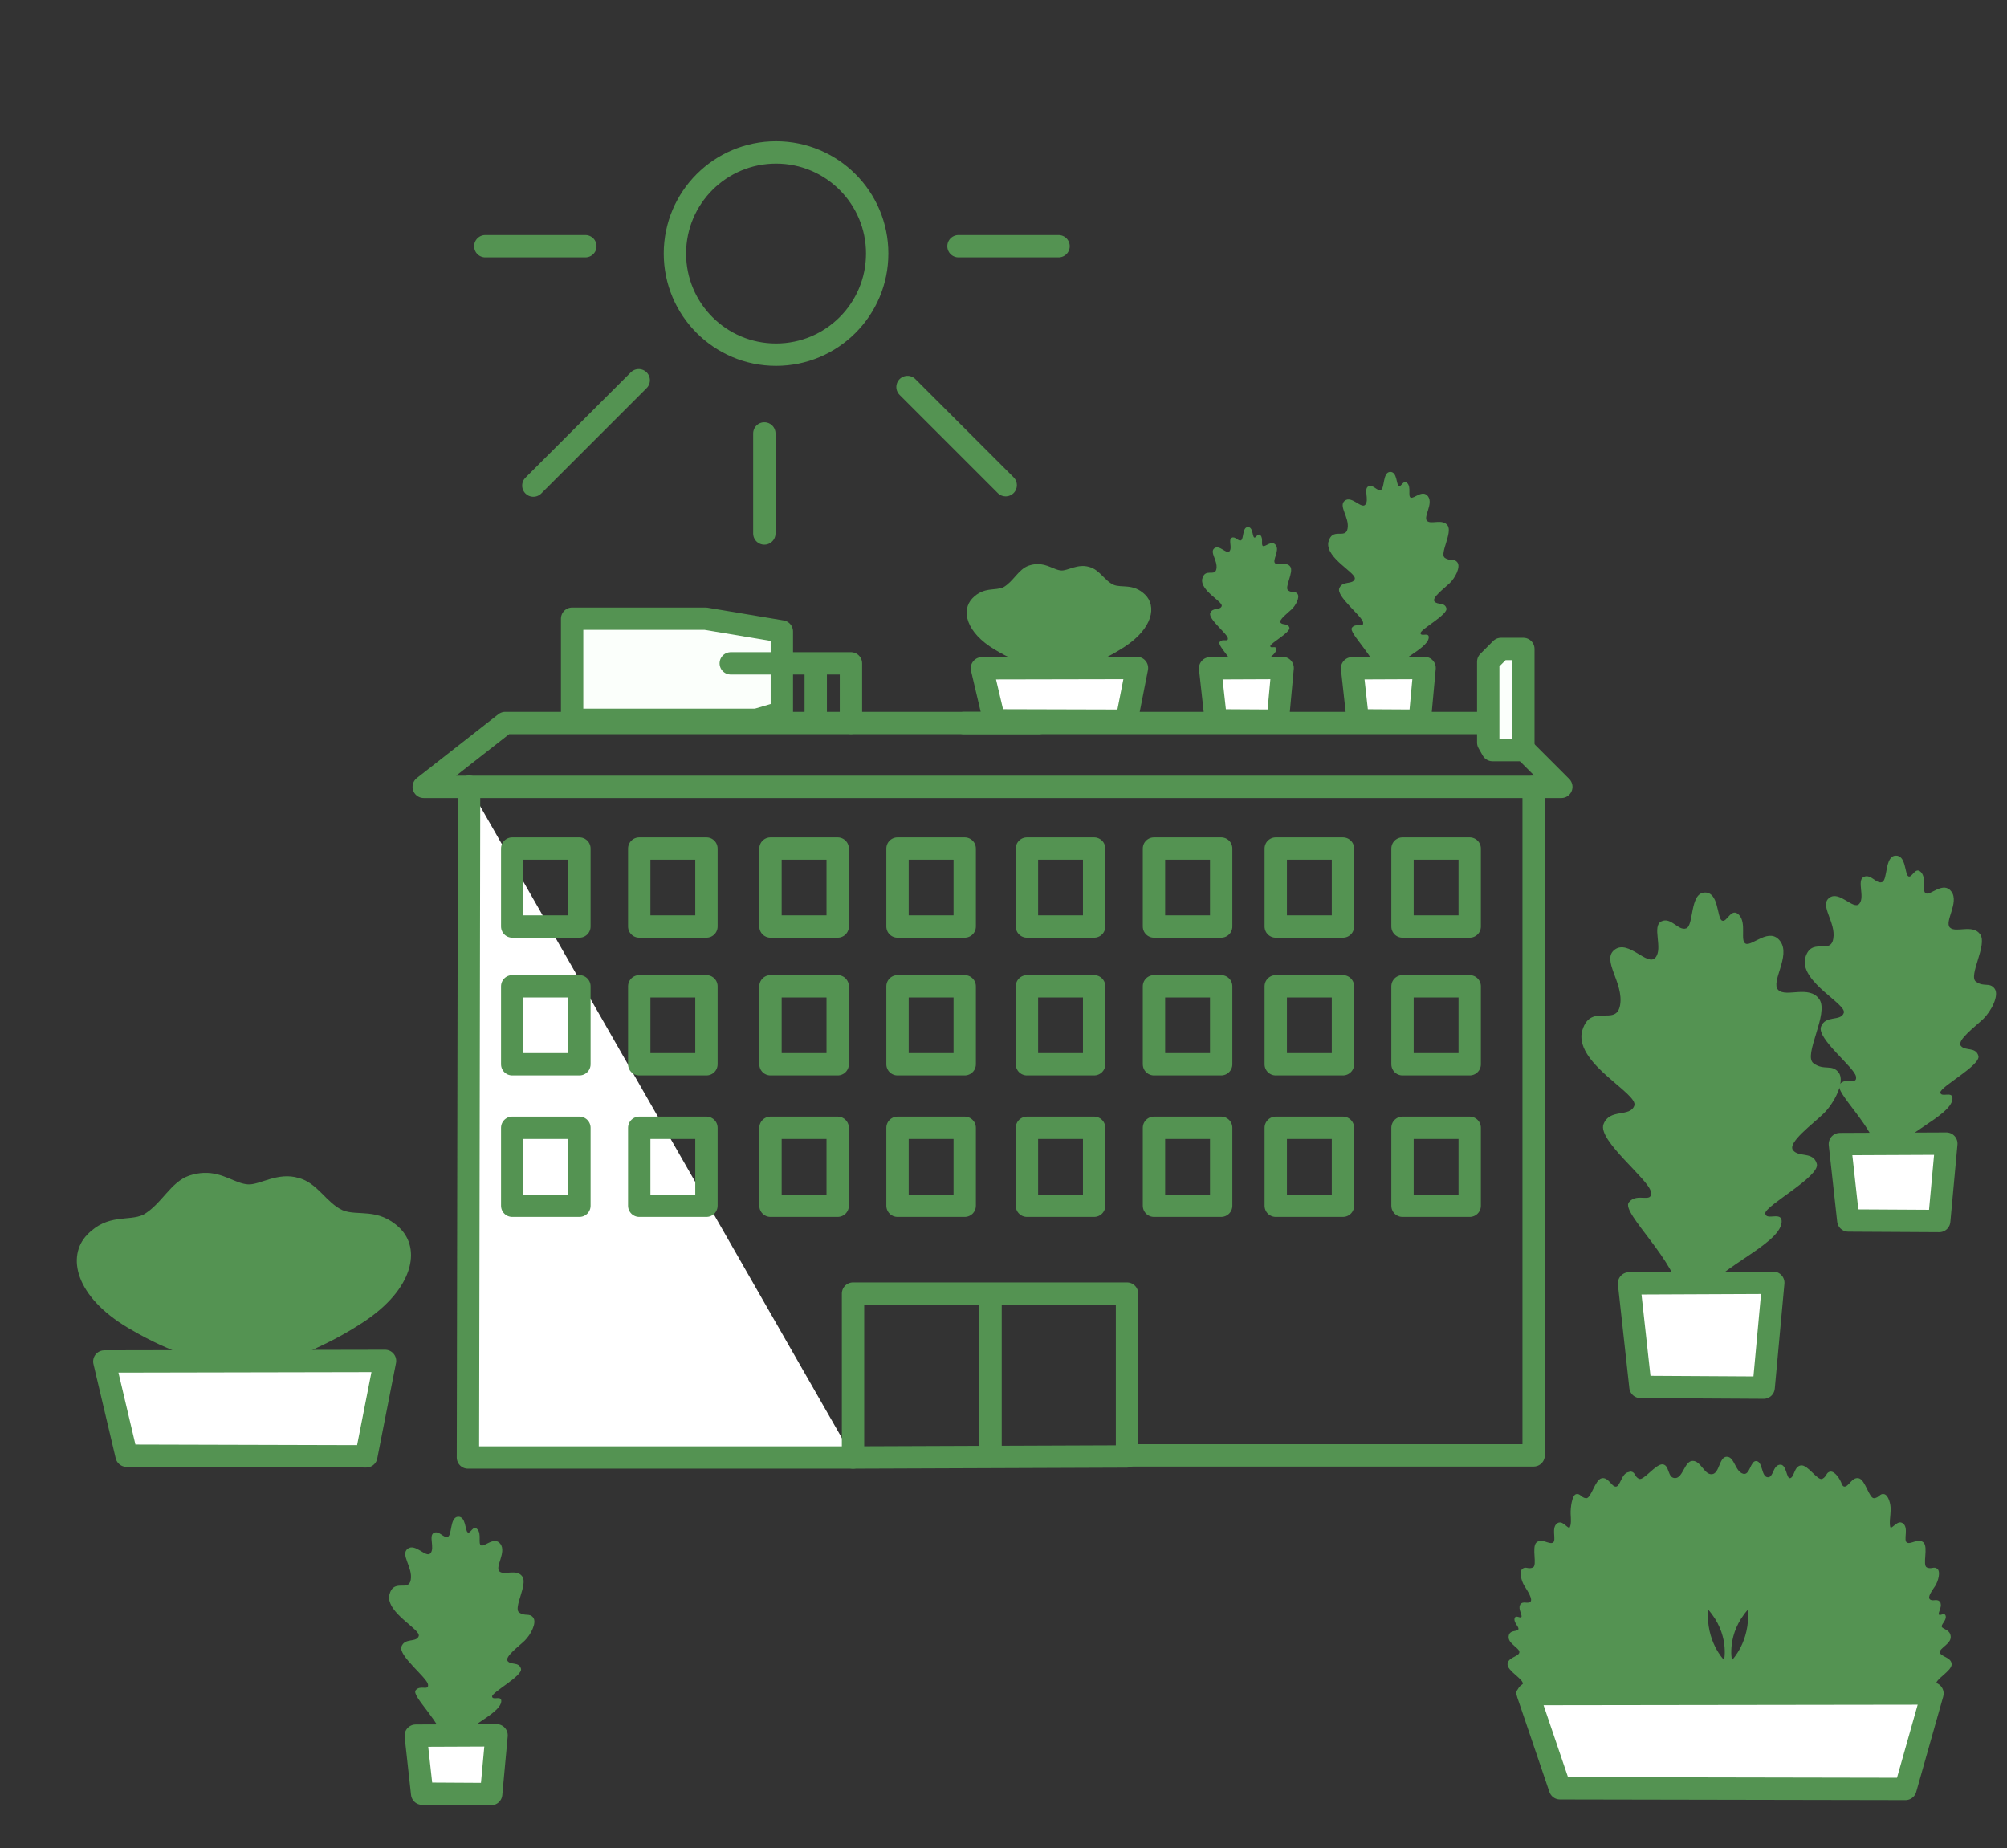 <?xml version="1.0" encoding="UTF-8" standalone="no"?>
<!-- Created with Inkscape (http://www.inkscape.org/) -->

<svg
   xmlns:dc="http://purl.org/dc/elements/1.1/"
   xmlns:cc="http://creativecommons.org/ns#"
   xmlns:rdf="http://www.w3.org/1999/02/22-rdf-syntax-ns#"
   xmlns:svg="http://www.w3.org/2000/svg"
   xmlns="http://www.w3.org/2000/svg"
   xmlns:sodipodi="http://sodipodi.sourceforge.net/DTD/sodipodi-0.dtd"
   xmlns:inkscape="http://www.inkscape.org/namespaces/inkscape"
   width="89.779mm"
   height="82.673mm"
   viewBox="0 0 89.779 82.673"
   version="1.1"
   id="svg941"
   inkscape:version="0.92.4 (5da689c313, 2019-01-14)"
   sodipodi:docname="mission1.svg">
  <rect x="0" y="0" width="89.779" height="82.673" fill="#333333" stroke="none"/>
  <defs
     id="defs935" />
  <sodipodi:namedview
     id="base"
     pagecolor="#ffffff"
     bordercolor="#666666"
     borderopacity="1.0"
     inkscape:pageopacity="0.0"
     inkscape:pageshadow="2"
     inkscape:zoom="2.4362714"
     inkscape:cx="83.350273"
     inkscape:cy="140.86005"
     inkscape:document-units="mm"
     inkscape:current-layer="layer1"
     showgrid="false"
     fit-margin-top="0"
     fit-margin-left="0"
     fit-margin-right="0"
     fit-margin-bottom="0"
     inkscape:window-width="1858"
     inkscape:window-height="963"
     inkscape:window-x="30"
     inkscape:window-y="50"
     inkscape:window-maximized="0" />
  <g
     inkscape:label="Calque 1"
     inkscape:groupmode="layer"
     id="layer1"
     transform="translate(5.154,-127.085)">
    <path
       style="opacity:1;fill:none;fill-opacity:1;stroke:#549352;stroke-width:1;stroke-linecap:round;stroke-linejoin:round;stroke-miterlimit:4;stroke-dasharray:none;stroke-dashoffset:37.574;stroke-opacity:1"
       d="m 15.83,162.285 h 47.62 v 29.905 h -17.948"
       id="path1738"
       inkscape:connector-curvature="0"
       sodipodi:nodetypes="cccc" />
    <path
       style="opacity:1;fill:none;fill-opacity:1;stroke:#549352;stroke-width:1;stroke-linecap:round;stroke-linejoin:round;stroke-miterlimit:4;stroke-dasharray:none;stroke-dashoffset:37.574;stroke-opacity:1"
       d="m 63.45,162.285 h 1.238 l -2.857,-2.857 H 37.966"
       id="path1740"
       inkscape:connector-curvature="0"
       sodipodi:nodetypes="cccc" />
    <path
       style="opacity:1;fill:#fbfffb;fill-opacity:1;stroke:#549352;stroke-width:1;stroke-linecap:round;stroke-linejoin:round;stroke-miterlimit:4;stroke-dasharray:none;stroke-dashoffset:37.574;stroke-opacity:1"
       d="m 61.419,160.306 v -3.619 l 0.571,-0.571 h 1 v 4.524 h -1.381 z"
       id="path1742"
       inkscape:connector-curvature="0" />
    <path
       style="opacity:1;fill:#ffffff;fill-opacity:1;stroke:#549352;stroke-width:1;stroke-linecap:round;stroke-linejoin:round;stroke-miterlimit:4;stroke-dasharray:none;stroke-dashoffset:37.574;stroke-opacity:1"
       d="m 15.83,162.285 -0.052,30 h 17.226"
       id="path1746"
       inkscape:connector-curvature="0"
       sodipodi:nodetypes="ccc" />
    <rect
       style="opacity:1;fill:none;fill-opacity:1;stroke:#549352;stroke-width:1;stroke-linecap:round;stroke-linejoin:round;stroke-miterlimit:4;stroke-dasharray:none;stroke-dashoffset:37.574;stroke-opacity:1"
       id="rect1752"
       width="3.006"
       height="3.487"
       x="17.759"
       y="165.044" />
    <rect
       y="171.206"
       x="17.759"
       height="3.487"
       width="3.006"
       id="rect1754"
       style="opacity:1;fill:none;fill-opacity:1;stroke:#549352;stroke-width:1;stroke-linecap:round;stroke-linejoin:round;stroke-miterlimit:4;stroke-dasharray:none;stroke-dashoffset:37.574;stroke-opacity:1" />
    <rect
       style="opacity:1;fill:none;fill-opacity:1;stroke:#549352;stroke-width:1;stroke-linecap:round;stroke-linejoin:round;stroke-miterlimit:4;stroke-dasharray:none;stroke-dashoffset:37.574;stroke-opacity:1"
       id="rect1756"
       width="3.006"
       height="3.487"
       x="17.759"
       y="177.536" />
    <rect
       y="165.044"
       x="23.441"
       height="3.487"
       width="3.006"
       id="rect1758"
       style="opacity:1;fill:none;fill-opacity:1;stroke:#549352;stroke-width:1;stroke-linecap:round;stroke-linejoin:round;stroke-miterlimit:4;stroke-dasharray:none;stroke-dashoffset:37.574;stroke-opacity:1" />
    <rect
       style="opacity:1;fill:none;fill-opacity:1;stroke:#549352;stroke-width:1;stroke-linecap:round;stroke-linejoin:round;stroke-miterlimit:4;stroke-dasharray:none;stroke-dashoffset:37.574;stroke-opacity:1"
       id="rect1760"
       width="3.006"
       height="3.487"
       x="23.441"
       y="171.206" />
    <rect
       y="177.536"
       x="23.441"
       height="3.487"
       width="3.006"
       id="rect1762"
       style="opacity:1;fill:none;fill-opacity:1;stroke:#549352;stroke-width:1;stroke-linecap:round;stroke-linejoin:round;stroke-miterlimit:4;stroke-dasharray:none;stroke-dashoffset:37.574;stroke-opacity:1" />
    <path
       sodipodi:nodetypes="cccc"
       inkscape:connector-curvature="0"
       id="path2419"
       d="m 15.83,162.285 h -2.029 l 3.648,-2.857 h 23.865"
       style="opacity:1;fill:none;fill-opacity:1;stroke:#549352;stroke-width:1;stroke-linecap:round;stroke-linejoin:round;stroke-miterlimit:4;stroke-dasharray:none;stroke-dashoffset:37.574;stroke-opacity:1" />
    <rect
       y="165.044"
       x="29.312"
       height="3.487"
       width="3.006"
       id="rect2421"
       style="opacity:1;fill:none;fill-opacity:1;stroke:#549352;stroke-width:1;stroke-linecap:round;stroke-linejoin:round;stroke-miterlimit:4;stroke-dasharray:none;stroke-dashoffset:37.574;stroke-opacity:1" />
    <rect
       style="opacity:1;fill:none;fill-opacity:1;stroke:#549352;stroke-width:1;stroke-linecap:round;stroke-linejoin:round;stroke-miterlimit:4;stroke-dasharray:none;stroke-dashoffset:37.574;stroke-opacity:1"
       id="rect2423"
       width="3.006"
       height="3.487"
       x="29.312"
       y="171.206" />
    <rect
       y="177.536"
       x="29.312"
       height="3.487"
       width="3.006"
       id="rect2425"
       style="opacity:1;fill:none;fill-opacity:1;stroke:#549352;stroke-width:1;stroke-linecap:round;stroke-linejoin:round;stroke-miterlimit:4;stroke-dasharray:none;stroke-dashoffset:37.574;stroke-opacity:1" />
    <rect
       style="opacity:1;fill:none;fill-opacity:1;stroke:#549352;stroke-width:1;stroke-linecap:round;stroke-linejoin:round;stroke-miterlimit:4;stroke-dasharray:none;stroke-dashoffset:37.574;stroke-opacity:1"
       id="rect2427"
       width="3.006"
       height="3.487"
       x="34.994"
       y="165.044" />
    <rect
       y="171.206"
       x="34.994"
       height="3.487"
       width="3.006"
       id="rect2429"
       style="opacity:1;fill:none;fill-opacity:1;stroke:#549352;stroke-width:1;stroke-linecap:round;stroke-linejoin:round;stroke-miterlimit:4;stroke-dasharray:none;stroke-dashoffset:37.574;stroke-opacity:1" />
    <rect
       style="opacity:1;fill:none;fill-opacity:1;stroke:#549352;stroke-width:1;stroke-linecap:round;stroke-linejoin:round;stroke-miterlimit:4;stroke-dasharray:none;stroke-dashoffset:37.574;stroke-opacity:1"
       id="rect2431"
       width="3.006"
       height="3.487"
       x="34.994"
       y="177.536" />
    <rect
       y="165.044"
       x="57.584"
       height="3.487"
       width="3.006"
       id="rect2433"
       style="opacity:1;fill:none;fill-opacity:1;stroke:#549352;stroke-width:1;stroke-linecap:round;stroke-linejoin:round;stroke-miterlimit:4;stroke-dasharray:none;stroke-dashoffset:37.574;stroke-opacity:1" />
    <rect
       style="opacity:1;fill:none;fill-opacity:1;stroke:#549352;stroke-width:1;stroke-linecap:round;stroke-linejoin:round;stroke-miterlimit:4;stroke-dasharray:none;stroke-dashoffset:37.574;stroke-opacity:1"
       id="rect2435"
       width="3.006"
       height="3.487"
       x="57.584"
       y="171.206" />
    <rect
       y="177.536"
       x="57.584"
       height="3.487"
       width="3.006"
       id="rect2437"
       style="opacity:1;fill:none;fill-opacity:1;stroke:#549352;stroke-width:1;stroke-linecap:round;stroke-linejoin:round;stroke-miterlimit:4;stroke-dasharray:none;stroke-dashoffset:37.574;stroke-opacity:1" />
    <path
       inkscape:connector-curvature="0"
       id="path2457"
       d="m 33.004,192.285 v -7.333 h 12.257 v 7.286 z"
       style="opacity:1;fill:none;fill-opacity:1;stroke:#549352;stroke-width:1;stroke-linecap:round;stroke-linejoin:round;stroke-miterlimit:4;stroke-dasharray:none;stroke-dashoffset:37.574;stroke-opacity:1" />
    <rect
       style="opacity:1;fill:none;fill-opacity:1;stroke:#549352;stroke-width:1;stroke-linecap:round;stroke-linejoin:round;stroke-miterlimit:4;stroke-dasharray:none;stroke-dashoffset:37.574;stroke-opacity:1"
       id="rect2459"
       width="3.006"
       height="3.487"
       x="40.784"
       y="165.044" />
    <rect
       y="171.206"
       x="40.784"
       height="3.487"
       width="3.006"
       id="rect2461"
       style="opacity:1;fill:none;fill-opacity:1;stroke:#549352;stroke-width:1;stroke-linecap:round;stroke-linejoin:round;stroke-miterlimit:4;stroke-dasharray:none;stroke-dashoffset:37.574;stroke-opacity:1" />
    <rect
       style="opacity:1;fill:none;fill-opacity:1;stroke:#549352;stroke-width:1;stroke-linecap:round;stroke-linejoin:round;stroke-miterlimit:4;stroke-dasharray:none;stroke-dashoffset:37.574;stroke-opacity:1"
       id="rect2463"
       width="3.006"
       height="3.487"
       x="40.784"
       y="177.536" />
    <rect
       y="165.044"
       x="46.467"
       height="3.487"
       width="3.006"
       id="rect2465"
       style="opacity:1;fill:none;fill-opacity:1;stroke:#549352;stroke-width:1;stroke-linecap:round;stroke-linejoin:round;stroke-miterlimit:4;stroke-dasharray:none;stroke-dashoffset:37.574;stroke-opacity:1" />
    <rect
       style="opacity:1;fill:none;fill-opacity:1;stroke:#549352;stroke-width:1;stroke-linecap:round;stroke-linejoin:round;stroke-miterlimit:4;stroke-dasharray:none;stroke-dashoffset:37.574;stroke-opacity:1"
       id="rect2467"
       width="3.006"
       height="3.487"
       x="46.467"
       y="171.206" />
    <rect
       y="177.536"
       x="46.467"
       height="3.487"
       width="3.006"
       id="rect2469"
       style="opacity:1;fill:none;fill-opacity:1;stroke:#549352;stroke-width:1;stroke-linecap:round;stroke-linejoin:round;stroke-miterlimit:4;stroke-dasharray:none;stroke-dashoffset:37.574;stroke-opacity:1" />
    <rect
       style="opacity:1;fill:none;fill-opacity:1;stroke:#549352;stroke-width:1;stroke-linecap:round;stroke-linejoin:round;stroke-miterlimit:4;stroke-dasharray:none;stroke-dashoffset:37.574;stroke-opacity:1"
       id="rect2471"
       width="3.006"
       height="3.487"
       x="51.914"
       y="165.044" />
    <rect
       y="171.206"
       x="51.914"
       height="3.487"
       width="3.006"
       id="rect2473"
       style="opacity:1;fill:none;fill-opacity:1;stroke:#549352;stroke-width:1;stroke-linecap:round;stroke-linejoin:round;stroke-miterlimit:4;stroke-dasharray:none;stroke-dashoffset:37.574;stroke-opacity:1" />
    <rect
       style="opacity:1;fill:none;fill-opacity:1;stroke:#549352;stroke-width:1;stroke-linecap:round;stroke-linejoin:round;stroke-miterlimit:4;stroke-dasharray:none;stroke-dashoffset:37.574;stroke-opacity:1"
       id="rect2475"
       width="3.006"
       height="3.487"
       x="51.914"
       y="177.536" />
    <circle
       style="opacity:1;fill:none;fill-opacity:1;stroke:#549352;stroke-width:1;stroke-linecap:round;stroke-linejoin:round;stroke-miterlimit:4;stroke-dasharray:none;stroke-dashoffset:37.574;stroke-opacity:1"
       id="path2479"
       cx="29.561"
       cy="138.427"
       r="4.524" />
    <path
       style="opacity:1;fill:none;fill-opacity:1;stroke:#549352;stroke-width:1;stroke-linecap:round;stroke-linejoin:round;stroke-miterlimit:4;stroke-dasharray:none;stroke-dashoffset:37.574;stroke-opacity:1"
       d="m 35.441,144.397 4.393,4.393"
       id="path2481"
       inkscape:connector-curvature="0" />
    <path
       style="opacity:1;fill:none;fill-opacity:1;stroke:#549352;stroke-width:1;stroke-linecap:round;stroke-linejoin:round;stroke-miterlimit:4;stroke-dasharray:none;stroke-dashoffset:37.574;stroke-opacity:1"
       d="m 29.037,146.475 v 4.476"
       id="path2483"
       inkscape:connector-curvature="0" />
    <path
       style="opacity:1;fill:none;fill-opacity:1;stroke:#549352;stroke-width:1;stroke-linecap:round;stroke-linejoin:round;stroke-miterlimit:4;stroke-dasharray:none;stroke-dashoffset:37.574;stroke-opacity:1"
       d="m 23.418,144.094 -4.714,4.714"
       id="path2485"
       inkscape:connector-curvature="0" />
    <path
       inkscape:connector-curvature="0"
       id="path2541"
       d="m 29.82,158.952 v -3.619 l -3.411,-0.571 h -5.97 v 4.524 h 8.244 z"
       style="opacity:1;fill:#fbfffb;fill-opacity:1;stroke:#549352;stroke-width:1;stroke-linecap:round;stroke-linejoin:round;stroke-miterlimit:4;stroke-dasharray:none;stroke-dashoffset:37.574;stroke-opacity:1" />
    <path
       style="opacity:1;fill:none;fill-opacity:1;stroke:#549352;stroke-width:1;stroke-linecap:round;stroke-linejoin:round;stroke-miterlimit:4;stroke-dasharray:none;stroke-dashoffset:37.574;stroke-opacity:1"
       d="m 16.555,138.099 4.476,-1e-5"
       id="path2547"
       inkscape:connector-curvature="0" />
    <path
       inkscape:connector-curvature="0"
       id="path2549"
       d="m 37.722,138.099 4.476,-1e-5"
       style="opacity:1;fill:none;fill-opacity:1;stroke:#549352;stroke-width:1;stroke-linecap:round;stroke-linejoin:round;stroke-miterlimit:4;stroke-dasharray:none;stroke-dashoffset:37.574;stroke-opacity:1" />
    <path
       style="opacity:1;fill:#ffffff;fill-opacity:1;stroke:#549352;stroke-width:1;stroke-linecap:round;stroke-linejoin:round;stroke-miterlimit:4;stroke-dasharray:none;stroke-dashoffset:37.574;stroke-opacity:1"
       d="m 39.156,185.214 v 6.951"
       id="path7168"
       inkscape:connector-curvature="0" />
    <path
       style="opacity:1;fill:none;fill-opacity:1;stroke:#549352;stroke-width:1;stroke-linecap:round;stroke-linejoin:round;stroke-miterlimit:4;stroke-dasharray:none;stroke-dashoffset:37.574;stroke-opacity:1"
       d="m 27.535,156.76 h 5.376 v 2.661"
       id="path7170"
       inkscape:connector-curvature="0" />
    <path
       style="opacity:1;fill:none;fill-opacity:1;stroke:#549352;stroke-width:1;stroke-linecap:round;stroke-linejoin:round;stroke-miterlimit:4;stroke-dasharray:none;stroke-dashoffset:37.574;stroke-opacity:1"
       d="m 31.336,156.978 v 2.226"
       id="path7172"
       inkscape:connector-curvature="0" />
    <path
       sodipodi:nodetypes="czzzzzczzczczccccccczzczzszszsc"
       style="display:inline;opacity:1;fill:#549352;fill-opacity:1;stroke:none;stroke-width:2;stroke-miterlimit:4;stroke-dasharray:none;stroke-opacity:1"
       d="m 50.282,158.506 c -0.011,-0.112 0.032,-0.504 -0.018,-1.111 -0.05,-0.607 -0.994,-1.416 -0.859,-1.59 0.135,-0.174 0.398,0.029 0.366,-0.175 -0.032,-0.204 -0.887,-0.854 -0.786,-1.121 0.101,-0.267 0.439,-0.11 0.511,-0.308 0.073,-0.197 -0.955,-0.68 -0.873,-1.208 0.125,-0.53 0.571,-0.084 0.637,-0.459 0.067,-0.374 -0.318,-0.749 -0.09,-0.922 0.228,-0.173 0.545,0.286 0.676,0.132 0.131,-0.153 -0.064,-0.524 0.099,-0.602 0.162,-0.078 0.28,0.163 0.411,0.117 0.131,-0.046 0.059,-0.578 0.302,-0.594 0.243,-0.017 0.206,0.418 0.291,0.464 0.083,0.046 0.154,-0.23 0.285,-0.092 0.131,0.138 0.011,0.43 0.11,0.476 0.108,0.046 0.398,-0.285 0.574,-0.039 0.177,0.245 -0.166,0.676 -0.035,0.806 0.131,0.13 0.512,-0.085 0.681,0.153 0.169,0.238 -0.274,0.933 -0.096,1.064 0.177,0.13 0.306,0.006 0.419,0.156 0.113,0.149 -0.076,0.511 -0.255,0.683 -0.177,0.172 -0.602,0.482 -0.502,0.605 0.1,0.123 0.331,0.015 0.394,0.223 0.062,0.208 -0.858,0.695 -0.855,0.824 0.011,0.129 0.286,-0.046 0.272,0.145 -0.03,0.396 -1.235,0.821 -1.337,1.283 -0.102,0.462 -0.046,1.117 -0.066,1.155 -0.011,0.02 -0.053,0.043 -0.13,0.039 -0.077,-0.004 -0.166,-0.103 -0.124,-0.103 z"
       id="path12641"
       inkscape:connector-curvature="0" />
    <path
       inkscape:connector-curvature="0"
       style="display:inline;opacity:1;fill:#549352;fill-opacity:1;stroke:none;stroke-width:0.312;stroke-miterlimit:4;stroke-dasharray:none;stroke-opacity:1"
       d="m 41.227,152.321 0.002,2.8e-4 c 0.475,-0.018 0.773,0.267 1.095,0.284 0.286,0.015 0.73,-0.311 1.24,-0.16 0.471,0.118 0.687,0.616 1.093,0.799 0.367,0.154 0.875,-0.074 1.407,0.436 0.532,0.51 0.356,1.509 -0.904,2.334 -1.26,0.825 -1.694,0.677 -2.09,1.4 -0.18,0.332 -0.51,0.624 -0.705,0.652 -0.129,0.018 -0.425,0.07 -0.877,-0.603 -0.427,-0.706 -0.85,-0.546 -2.143,-1.318 -1.293,-0.772 -1.512,-1.762 -1.002,-2.294 0.51,-0.532 1.027,-0.326 1.387,-0.495 0.456,-0.261 0.671,-0.808 1.137,-0.968 0.131,-0.043 0.251,-0.063 0.36,-0.067 z"
       id="path12617"
       sodipodi:nodetypes="cccccccccccccccc" />
    <path
       inkscape:connector-curvature="0"
       id="path3151"
       d="m 52.222,156.967 -0.217,2.358 -2.77,-0.016 -0.257,-2.328 z"
       style="opacity:1;fill:#ffffff;fill-opacity:1;stroke:#549352;stroke-width:1;stroke-linecap:round;stroke-linejoin:round;stroke-miterlimit:4;stroke-dasharray:none;stroke-dashoffset:37.574;stroke-opacity:1"
       sodipodi:nodetypes="ccccc" />
    <path
       sodipodi:nodetypes="ccccc"
       style="opacity:1;fill:#ffffff;fill-opacity:1;stroke:#549352;stroke-width:1;stroke-linecap:round;stroke-linejoin:round;stroke-miterlimit:4;stroke-dasharray:none;stroke-dashoffset:37.574;stroke-opacity:1"
       d="m 45.706,156.967 -0.464,2.358 -5.923,-0.016 -0.549,-2.328 z"
       id="path7272"
       inkscape:connector-curvature="0" />
    <path
       inkscape:connector-curvature="0"
       id="path7274"
       d="m 56.514,158.823 c -0.015,-0.152 0.044,-0.683 -0.025,-1.506 -0.068,-0.823 -1.348,-1.919 -1.165,-2.155 0.183,-0.236 0.539,0.039 0.496,-0.237 -0.044,-0.277 -1.202,-1.157 -1.065,-1.519 0.137,-0.362 0.595,-0.149 0.693,-0.417 0.099,-0.267 -1.295,-0.921 -1.184,-1.637 0.169,-0.719 0.774,-0.114 0.863,-0.622 0.09,-0.507 -0.43,-1.015 -0.121,-1.249 0.31,-0.234 0.738,0.387 0.916,0.179 0.178,-0.208 -0.087,-0.71 0.134,-0.816 0.22,-0.105 0.379,0.221 0.557,0.158 0.177,-0.062 0.08,-0.783 0.409,-0.805 0.329,-0.023 0.28,0.566 0.394,0.629 0.113,0.062 0.209,-0.312 0.386,-0.125 0.177,0.187 0.015,0.583 0.149,0.646 0.146,0.063 0.539,-0.386 0.778,-0.053 0.239,0.333 -0.225,0.916 -0.048,1.093 0.177,0.177 0.694,-0.115 0.922,0.207 0.229,0.322 -0.371,1.265 -0.13,1.442 0.24,0.177 0.415,0.008 0.568,0.211 0.153,0.202 -0.103,0.693 -0.346,0.925 -0.24,0.232 -0.816,0.654 -0.681,0.82 0.135,0.166 0.449,0.02 0.534,0.302 0.084,0.282 -1.163,0.942 -1.159,1.117 0.015,0.175 0.388,-0.063 0.369,0.197 -0.04,0.536 -1.674,1.112 -1.812,1.739 -0.138,0.626 -0.062,1.514 -0.089,1.565 -0.015,0.027 -0.071,0.058 -0.176,0.053 -0.105,-0.005 -0.226,-0.14 -0.168,-0.14 z"
       style="display:inline;opacity:1;fill:#549352;fill-opacity:1;stroke:none;stroke-width:2;stroke-miterlimit:4;stroke-dasharray:none;stroke-opacity:1"
       sodipodi:nodetypes="czzzzzczzczczccccccczzczzszszsc" />
    <path
       sodipodi:nodetypes="ccccc"
       style="opacity:1;fill:#ffffff;fill-opacity:1;stroke:#549352;stroke-width:1;stroke-linecap:round;stroke-linejoin:round;stroke-miterlimit:4;stroke-dasharray:none;stroke-dashoffset:37.574;stroke-opacity:1"
       d="m 58.572,156.967 -0.217,2.358 -2.77,-0.016 -0.257,-2.328 z"
       id="path7276"
       inkscape:connector-curvature="0" />
    <path
       inkscape:connector-curvature="0"
       id="path7313"
       d="m 78.889,180.969 c -0.023,-0.223 0.065,-1.003 -0.037,-2.212 -0.099,-1.209 -1.979,-2.818 -1.71,-3.165 0.269,-0.347 0.792,0.058 0.728,-0.349 -0.065,-0.406 -1.765,-1.699 -1.564,-2.231 0.201,-0.532 0.873,-0.219 1.017,-0.612 0.145,-0.392 -1.901,-1.353 -1.738,-2.404 0.248,-1.056 1.137,-0.168 1.268,-0.913 0.133,-0.745 -0.632,-1.49 -0.178,-1.834 0.454,-0.344 1.084,0.569 1.345,0.263 0.261,-0.305 -0.127,-1.043 0.196,-1.198 0.322,-0.155 0.557,0.324 0.818,0.232 0.261,-0.092 0.117,-1.149 0.6,-1.183 0.483,-0.034 0.411,0.832 0.579,0.923 0.166,0.092 0.306,-0.458 0.567,-0.183 0.26,0.275 0.023,0.856 0.219,0.948 0.214,0.092 0.791,-0.566 1.143,-0.078 0.352,0.488 -0.331,1.345 -0.07,1.604 0.26,0.26 1.018,-0.17 1.354,0.304 0.336,0.473 -0.545,1.858 -0.19,2.117 0.352,0.26 0.609,0.012 0.833,0.31 0.224,0.296 -0.152,1.017 -0.507,1.359 -0.352,0.341 -1.199,0.96 -1,1.204 0.198,0.244 0.659,0.03 0.784,0.444 0.124,0.415 -1.708,1.383 -1.702,1.64 0.023,0.257 0.57,-0.092 0.541,0.289 -0.059,0.787 -2.458,1.633 -2.66,2.553 -0.203,0.92 -0.091,2.222 -0.131,2.298 -0.023,0.039 -0.105,0.085 -0.259,0.078 -0.154,-0.007 -0.331,-0.206 -0.247,-0.206 z"
       style="display:inline;opacity:1;fill:#549352;fill-opacity:1;stroke:none;stroke-width:2;stroke-miterlimit:4;stroke-dasharray:none;stroke-opacity:1"
       sodipodi:nodetypes="czzzzzczzczczccccccczzczzszszsc" />
    <path
       sodipodi:nodetypes="ccccc"
       style="opacity:1;fill:#ffffff;fill-opacity:1;stroke:#549352;stroke-width:1;stroke-linecap:round;stroke-linejoin:round;stroke-miterlimit:4;stroke-dasharray:none;stroke-dashoffset:37.574;stroke-opacity:1"
       d="m 81.911,178.244 -0.318,3.462 -4.067,-0.023 -0.377,-3.418 z"
       id="path7315"
       inkscape:connector-curvature="0" />
    <path
       sodipodi:nodetypes="czzzzzczzczczccccccczzczzszszsc"
       style="display:inline;opacity:1;fill:#549352;fill-opacity:1;stroke:none;stroke-width:2;stroke-miterlimit:4;stroke-dasharray:none;stroke-opacity:1"
       d="m 70.075,188.16 c -0.031,-0.303 0.087,-1.36 -0.05,-2.998 -0.135,-1.638 -2.681,-3.819 -2.317,-4.289 0.365,-0.47 1.073,0.078 0.986,-0.473 -0.087,-0.55 -2.392,-2.303 -2.119,-3.023 0.273,-0.72 1.183,-0.297 1.378,-0.829 0.196,-0.532 -2.576,-1.833 -2.355,-3.257 0.336,-1.431 1.54,-0.228 1.718,-1.238 0.18,-1.01 -0.856,-2.02 -0.241,-2.486 0.616,-0.466 1.469,0.771 1.823,0.357 0.353,-0.414 -0.173,-1.413 0.266,-1.623 0.437,-0.21 0.755,0.439 1.108,0.314 0.353,-0.124 0.158,-1.558 0.814,-1.603 0.655,-0.045 0.557,1.127 0.785,1.251 0.225,0.124 0.415,-0.621 0.768,-0.248 0.352,0.372 0.031,1.16 0.297,1.284 0.291,0.125 1.072,-0.767 1.549,-0.105 0.476,0.662 -0.448,1.823 -0.095,2.174 0.352,0.352 1.38,-0.23 1.836,0.412 0.456,0.641 -0.739,2.517 -0.258,2.869 0.477,0.352 0.825,0.016 1.129,0.42 0.304,0.402 -0.206,1.378 -0.687,1.841 -0.477,0.463 -1.625,1.301 -1.355,1.632 0.269,0.331 0.894,0.04 1.062,0.602 0.168,0.562 -2.315,1.874 -2.306,2.222 0.031,0.349 0.772,-0.125 0.733,0.392 -0.08,1.067 -3.331,2.214 -3.605,3.46 -0.275,1.246 -0.123,3.012 -0.177,3.114 -0.031,0.053 -0.142,0.115 -0.351,0.105 -0.208,-0.01 -0.449,-0.279 -0.335,-0.279 z"
       id="path7278"
       inkscape:connector-curvature="0" />
    <path
       inkscape:connector-curvature="0"
       id="path7280"
       d="m 74.17,184.468 -0.431,4.692 -5.511,-0.032 -0.511,-4.632 z"
       style="opacity:1;fill:#ffffff;fill-opacity:1;stroke:#549352;stroke-width:1;stroke-linecap:round;stroke-linejoin:round;stroke-miterlimit:4;stroke-dasharray:none;stroke-dashoffset:37.574;stroke-opacity:1"
       sodipodi:nodetypes="ccccc" />
    <path
       inkscape:connector-curvature="0"
       style="display:inline;opacity:1;fill:#549352;fill-opacity:1;stroke:none;stroke-width:0.312;stroke-miterlimit:4;stroke-dasharray:none;stroke-opacity:1"
       d="m 3.962,179.553 0.004,5e-4 c 0.861,-0.033 1.399,0.483 1.983,0.514 0.517,0.028 1.321,-0.564 2.245,-0.29 0.853,0.214 1.244,1.115 1.979,1.447 0.665,0.278 1.583,-0.134 2.547,0.789 0.963,0.923 0.645,2.731 -1.636,4.226 -2.28,1.494 -3.066,1.225 -3.784,2.534 -0.326,0.6 -0.922,1.129 -1.277,1.18 -0.233,0.033 -0.769,0.127 -1.588,-1.091 -0.773,-1.278 -1.539,-0.989 -3.88,-2.387 -2.341,-1.397 -2.737,-3.19 -1.813,-4.153 0.923,-0.963 1.859,-0.59 2.512,-0.896 0.825,-0.472 1.214,-1.463 2.058,-1.753 0.237,-0.077 0.454,-0.113 0.652,-0.121 z"
       id="path7288"
       sodipodi:nodetypes="cccccccccccccccc" />
    <path
       sodipodi:nodetypes="ccccc"
       style="opacity:1;fill:#ffffff;fill-opacity:1;stroke:#549352;stroke-width:1;stroke-linecap:round;stroke-linejoin:round;stroke-miterlimit:4;stroke-dasharray:none;stroke-dashoffset:37.574;stroke-opacity:1"
       d="m 12.07,187.964 -0.839,4.269 -10.723,-0.029 -0.995,-4.215 z"
       id="path7290"
       inkscape:connector-curvature="0" />
    <path
       inkscape:connector-curvature="0"
       id="path7292"
       d="m 14.765,206.781 c -0.017,-0.17 0.049,-0.762 -0.028,-1.679 -0.075,-0.918 -1.502,-2.139 -1.298,-2.402 0.204,-0.263 0.601,0.044 0.553,-0.265 -0.049,-0.308 -1.34,-1.29 -1.187,-1.693 0.153,-0.404 0.663,-0.167 0.772,-0.465 0.11,-0.298 -1.443,-1.027 -1.319,-1.825 0.188,-0.801 0.863,-0.128 0.962,-0.693 0.101,-0.566 -0.48,-1.131 -0.135,-1.393 0.345,-0.261 0.823,0.432 1.021,0.2 0.198,-0.232 -0.097,-0.792 0.149,-0.909 0.245,-0.117 0.423,0.246 0.621,0.176 0.198,-0.07 0.089,-0.872 0.456,-0.898 0.367,-0.025 0.312,0.631 0.44,0.701 0.126,0.07 0.233,-0.348 0.43,-0.139 0.197,0.209 0.017,0.65 0.166,0.72 0.163,0.07 0.601,-0.43 0.868,-0.059 0.267,0.371 -0.251,1.021 -0.053,1.218 0.197,0.197 0.773,-0.129 1.028,0.231 0.255,0.359 -0.414,1.41 -0.144,1.607 0.267,0.197 0.462,0.009 0.633,0.235 0.17,0.225 -0.115,0.772 -0.385,1.031 -0.267,0.259 -0.91,0.729 -0.759,0.914 0.15,0.185 0.501,0.022 0.595,0.337 0.094,0.315 -1.297,1.05 -1.292,1.245 0.017,0.195 0.432,-0.07 0.411,0.22 -0.045,0.598 -1.866,1.24 -2.019,1.938 -0.154,0.698 -0.069,1.687 -0.099,1.744 -0.017,0.03 -0.079,0.065 -0.197,0.059 -0.117,-0.006 -0.251,-0.156 -0.188,-0.156 z"
       style="display:inline;opacity:1;fill:#549352;fill-opacity:1;stroke:none;stroke-width:2;stroke-miterlimit:4;stroke-dasharray:none;stroke-opacity:1"
       sodipodi:nodetypes="czzzzzczzczczccccccczzczzszszsc" />
    <path
       sodipodi:nodetypes="ccccc"
       style="opacity:1;fill:#ffffff;fill-opacity:1;stroke:#549352;stroke-width:1;stroke-linecap:round;stroke-linejoin:round;stroke-miterlimit:4;stroke-dasharray:none;stroke-dashoffset:37.574;stroke-opacity:1"
       d="m 17.059,204.713 -0.242,2.628 -3.087,-0.018 -0.286,-2.595 z"
       id="path7294"
       inkscape:connector-curvature="0" />
    <path
       style="display:inline;opacity:1;fill:#549352;fill-opacity:1;stroke:none;stroke-width:2;stroke-miterlimit:4;stroke-dasharray:none;stroke-opacity:1"
       d="m 72.082,192.248 h -0.014 c 0,-2.5e-4 0,0 0.014,0 v -0.003 z m 0,0.003 c -0.337,0.014 -0.31,0.732 -0.644,0.78 -0.348,0.049 -0.5,-0.594 -0.872,-0.596 -0.366,-0.002 -0.43,0.764 -0.784,0.77 -0.354,0.006 -0.244,-0.568 -0.55,-0.614 -0.306,-0.045 -0.863,0.751 -1.071,0.647 -0.208,-0.105 -0.152,-0.286 -0.347,-0.321 -0.033,-0.008 -0.072,0.003 -0.109,0.019 l -0.014,0.003 c -0.315,0.061 -0.365,0.643 -0.561,0.649 -0.196,0.008 -0.332,-0.437 -0.635,-0.375 -0.304,0.061 -0.47,0.92 -0.702,0.893 -0.231,-0.028 -0.241,-0.217 -0.436,-0.183 -0.195,0.034 -0.263,0.63 -0.251,0.891 0.014,0.225 0.032,0.482 -0.051,0.614 -0.124,0.011 -0.337,-0.387 -0.576,-0.178 -0.242,0.211 1.06e-4,0.738 -0.163,0.841 -0.167,0.103 -0.505,-0.211 -0.738,-0.006 -0.232,0.205 0.051,1.03 -0.163,1.122 -0.214,0.092 -0.316,-0.067 -0.469,0.06 -0.152,0.127 -0.046,0.547 0.094,0.767 0.14,0.22 0.393,0.608 0.26,0.71 -0.133,0.104 -0.344,-0.065 -0.46,0.135 v 0.021 c -0.085,0.155 0.108,0.44 0.064,0.516 -0.051,0.089 -0.267,-0.121 -0.308,0.076 -0.041,0.198 0.236,0.39 0.165,0.491 -0.07,0.102 -0.408,6.9e-4 -0.43,0.321 -0.024,0.32 0.525,0.517 0.48,0.708 -0.044,0.191 -0.509,0.208 -0.529,0.517 -0.019,0.309 0.765,0.69 0.678,0.907 -0.084,0.216 -0.272,0.176 -0.291,0.374 -0.017,0.197 0.354,0.418 0.609,0.474 0.255,0.056 0.81,0.1 0.789,0.266 -0.02,0.167 -0.29,0.198 -0.231,0.421 0.059,0.223 1.16,0.148 1.228,0.267 0.07,0.119 -0.284,0.117 -0.164,0.283 0.246,0.34 1.568,0.052 1.916,0.412 0.288,0.297 0.542,0.755 0.647,0.925 1.06e-4,0 0,0.003 0,0.003 -0.028,0.003 -1.06e-4,0.046 0.053,0.077 0.026,0.016 0.053,0.029 0.082,0.029 0.064,0.003 0.102,-0.013 0.124,-0.029 v -0.003 c 0,-0.003 0.014,-0.008 0.014,-0.012 1.06e-4,0 -1.06e-4,-0.003 0,-0.003 0.058,-0.069 0.357,-0.641 0.693,-0.986 0.351,-0.36 1.671,-0.072 1.92,-0.413 0.121,-0.165 -0.231,-0.163 -0.162,-0.282 0.069,-0.119 1.169,-0.044 1.23,-0.267 0.06,-0.223 -0.209,-0.254 -0.228,-0.421 -0.023,-0.166 0.536,-0.21 0.791,-0.265 0.072,-0.016 0.151,-0.044 0.229,-0.082 0.079,0.037 0.159,0.066 0.23,0.082 0.255,0.056 0.81,0.099 0.789,0.265 -0.019,0.167 -0.29,0.198 -0.23,0.421 0.059,0.223 1.159,0.149 1.227,0.267 0.07,0.119 -0.283,0.117 -0.164,0.282 0.246,0.341 1.568,0.053 1.917,0.413 0.288,0.297 0.541,0.754 0.646,0.924 v 0.003 c -0.03,0.003 0,0.046 0.053,0.077 0.026,0.016 0.053,0.029 0.082,0.029 0.062,0.003 0.102,-0.013 0.124,-0.029 1.99e-4,-1.3e-4 0,-0.003 0,-0.003 0,-0.003 0.014,-0.009 0.014,-0.014 1.98e-4,0 -1.99e-4,-0.003 0,-0.003 0.059,-0.069 0.358,-0.642 0.694,-0.987 0.351,-0.36 1.671,-0.072 1.92,-0.412 0.121,-0.165 -0.232,-0.164 -0.163,-0.283 0.069,-0.119 1.169,-0.044 1.23,-0.267 0.06,-0.223 -0.209,-0.254 -0.228,-0.421 -0.023,-0.166 0.535,-0.21 0.791,-0.265 0.255,-0.056 0.629,-0.277 0.612,-0.474 -0.016,-0.197 -0.202,-0.158 -0.288,-0.374 -0.084,-0.216 0.702,-0.598 0.684,-0.907 -0.017,-0.309 -0.481,-0.327 -0.525,-0.517 -0.043,-0.191 0.505,-0.388 0.484,-0.708 -0.023,-0.32 -0.322,-0.328 -0.393,-0.43 -0.07,-0.101 0.209,-0.293 0.169,-0.491 -0.04,-0.197 -0.257,0.013 -0.307,-0.075 -0.041,-0.072 0.134,-0.332 0.079,-0.491 0,-0.017 1.98e-4,-0.033 -0.014,-0.046 -0.114,-0.2 -0.328,-0.031 -0.459,-0.135 -0.133,-0.102 0.087,-0.382 0.228,-0.602 0.142,-0.22 0.251,-0.64 0.099,-0.767 -0.152,-0.127 -0.255,0.032 -0.469,-0.061 -0.214,-0.092 0.077,-0.917 -0.155,-1.122 -0.231,-0.205 -0.573,0.109 -0.739,0.006 -0.166,-0.103 0.083,-0.631 -0.157,-0.841 -0.234,-0.204 -0.446,0.172 -0.57,0.177 -0.083,-0.133 0,-0.567 0,-0.791 0.014,-0.261 -0.101,-0.678 -0.297,-0.712 -0.195,-0.034 -0.206,0.156 -0.437,0.183 -0.231,0.028 -0.393,-0.831 -0.696,-0.893 -0.303,-0.061 -0.441,0.381 -0.637,0.375 -0.039,-0.003 -0.069,-0.029 -0.1,-0.067 0,-0.011 0,-0.026 -0.014,-0.035 -0.078,-0.249 -0.328,-0.602 -0.523,-0.567 -0.091,0.016 -0.126,0.063 -0.159,0.118 0,0.006 -0.014,0.009 -0.014,0.017 -0.038,0.063 -0.074,0.134 -0.179,0.186 -0.209,0.105 -0.652,-0.647 -0.959,-0.601 -0.306,0.045 -0.286,0.509 -0.472,0.569 -0.186,0.061 -0.158,-0.649 -0.475,-0.6 -0.317,0.049 -0.278,0.581 -0.536,0.562 -0.295,-0.022 -0.215,-0.697 -0.509,-0.725 -0.272,-0.026 -0.28,0.651 -0.589,0.569 -0.366,-0.097 -0.387,-0.775 -0.74,-0.761 z m -0.83,6.832 c 0.973,1.091 0.718,2.264 0.718,2.264 0,0 -0.822,-0.822 -0.718,-2.264 z m 1.787,0.003 c 0.103,1.443 -0.718,2.264 -0.718,2.264 0,0 -0.255,-1.174 0.718,-2.264 z m -6.326,3.419 c 0.973,1.091 0.718,2.264 0.718,2.264 0,0 -0.821,-0.822 -0.718,-2.264 z m 9.177,0 c 0.973,1.091 0.718,2.264 0.718,2.264 0,0 -0.821,-0.822 -0.718,-2.264 z m -7.39,0.003 c 0.102,1.443 -0.718,2.264 -0.718,2.264 0,0 -0.255,-1.174 0.718,-2.264 z m 9.176,0 c 0.102,1.443 -0.718,2.264 -0.718,2.264 0,0 -0.255,-1.174 0.718,-2.264 z"
       id="path12765"
       inkscape:connector-curvature="0"
       sodipodi:nodetypes="cccccaaszcccccccccccccccccccccccccccccccccccccccscccccccccccccccccccccccccccccccccccccccccccccccccccccccccccccaasacccccccccccccccccc" />
    <path
       inkscape:connector-curvature="0"
       id="path7311"
       d="m 81.291,202.842 -1.209,4.269 -15.453,-0.029 -1.433,-4.215 z"
       style="opacity:1;fill:#ffffff;fill-opacity:1;stroke:#549352;stroke-width:1;stroke-linecap:round;stroke-linejoin:round;stroke-miterlimit:4;stroke-dasharray:none;stroke-dashoffset:37.574;stroke-opacity:1"
       sodipodi:nodetypes="ccccc" />
  </g>
</svg>
